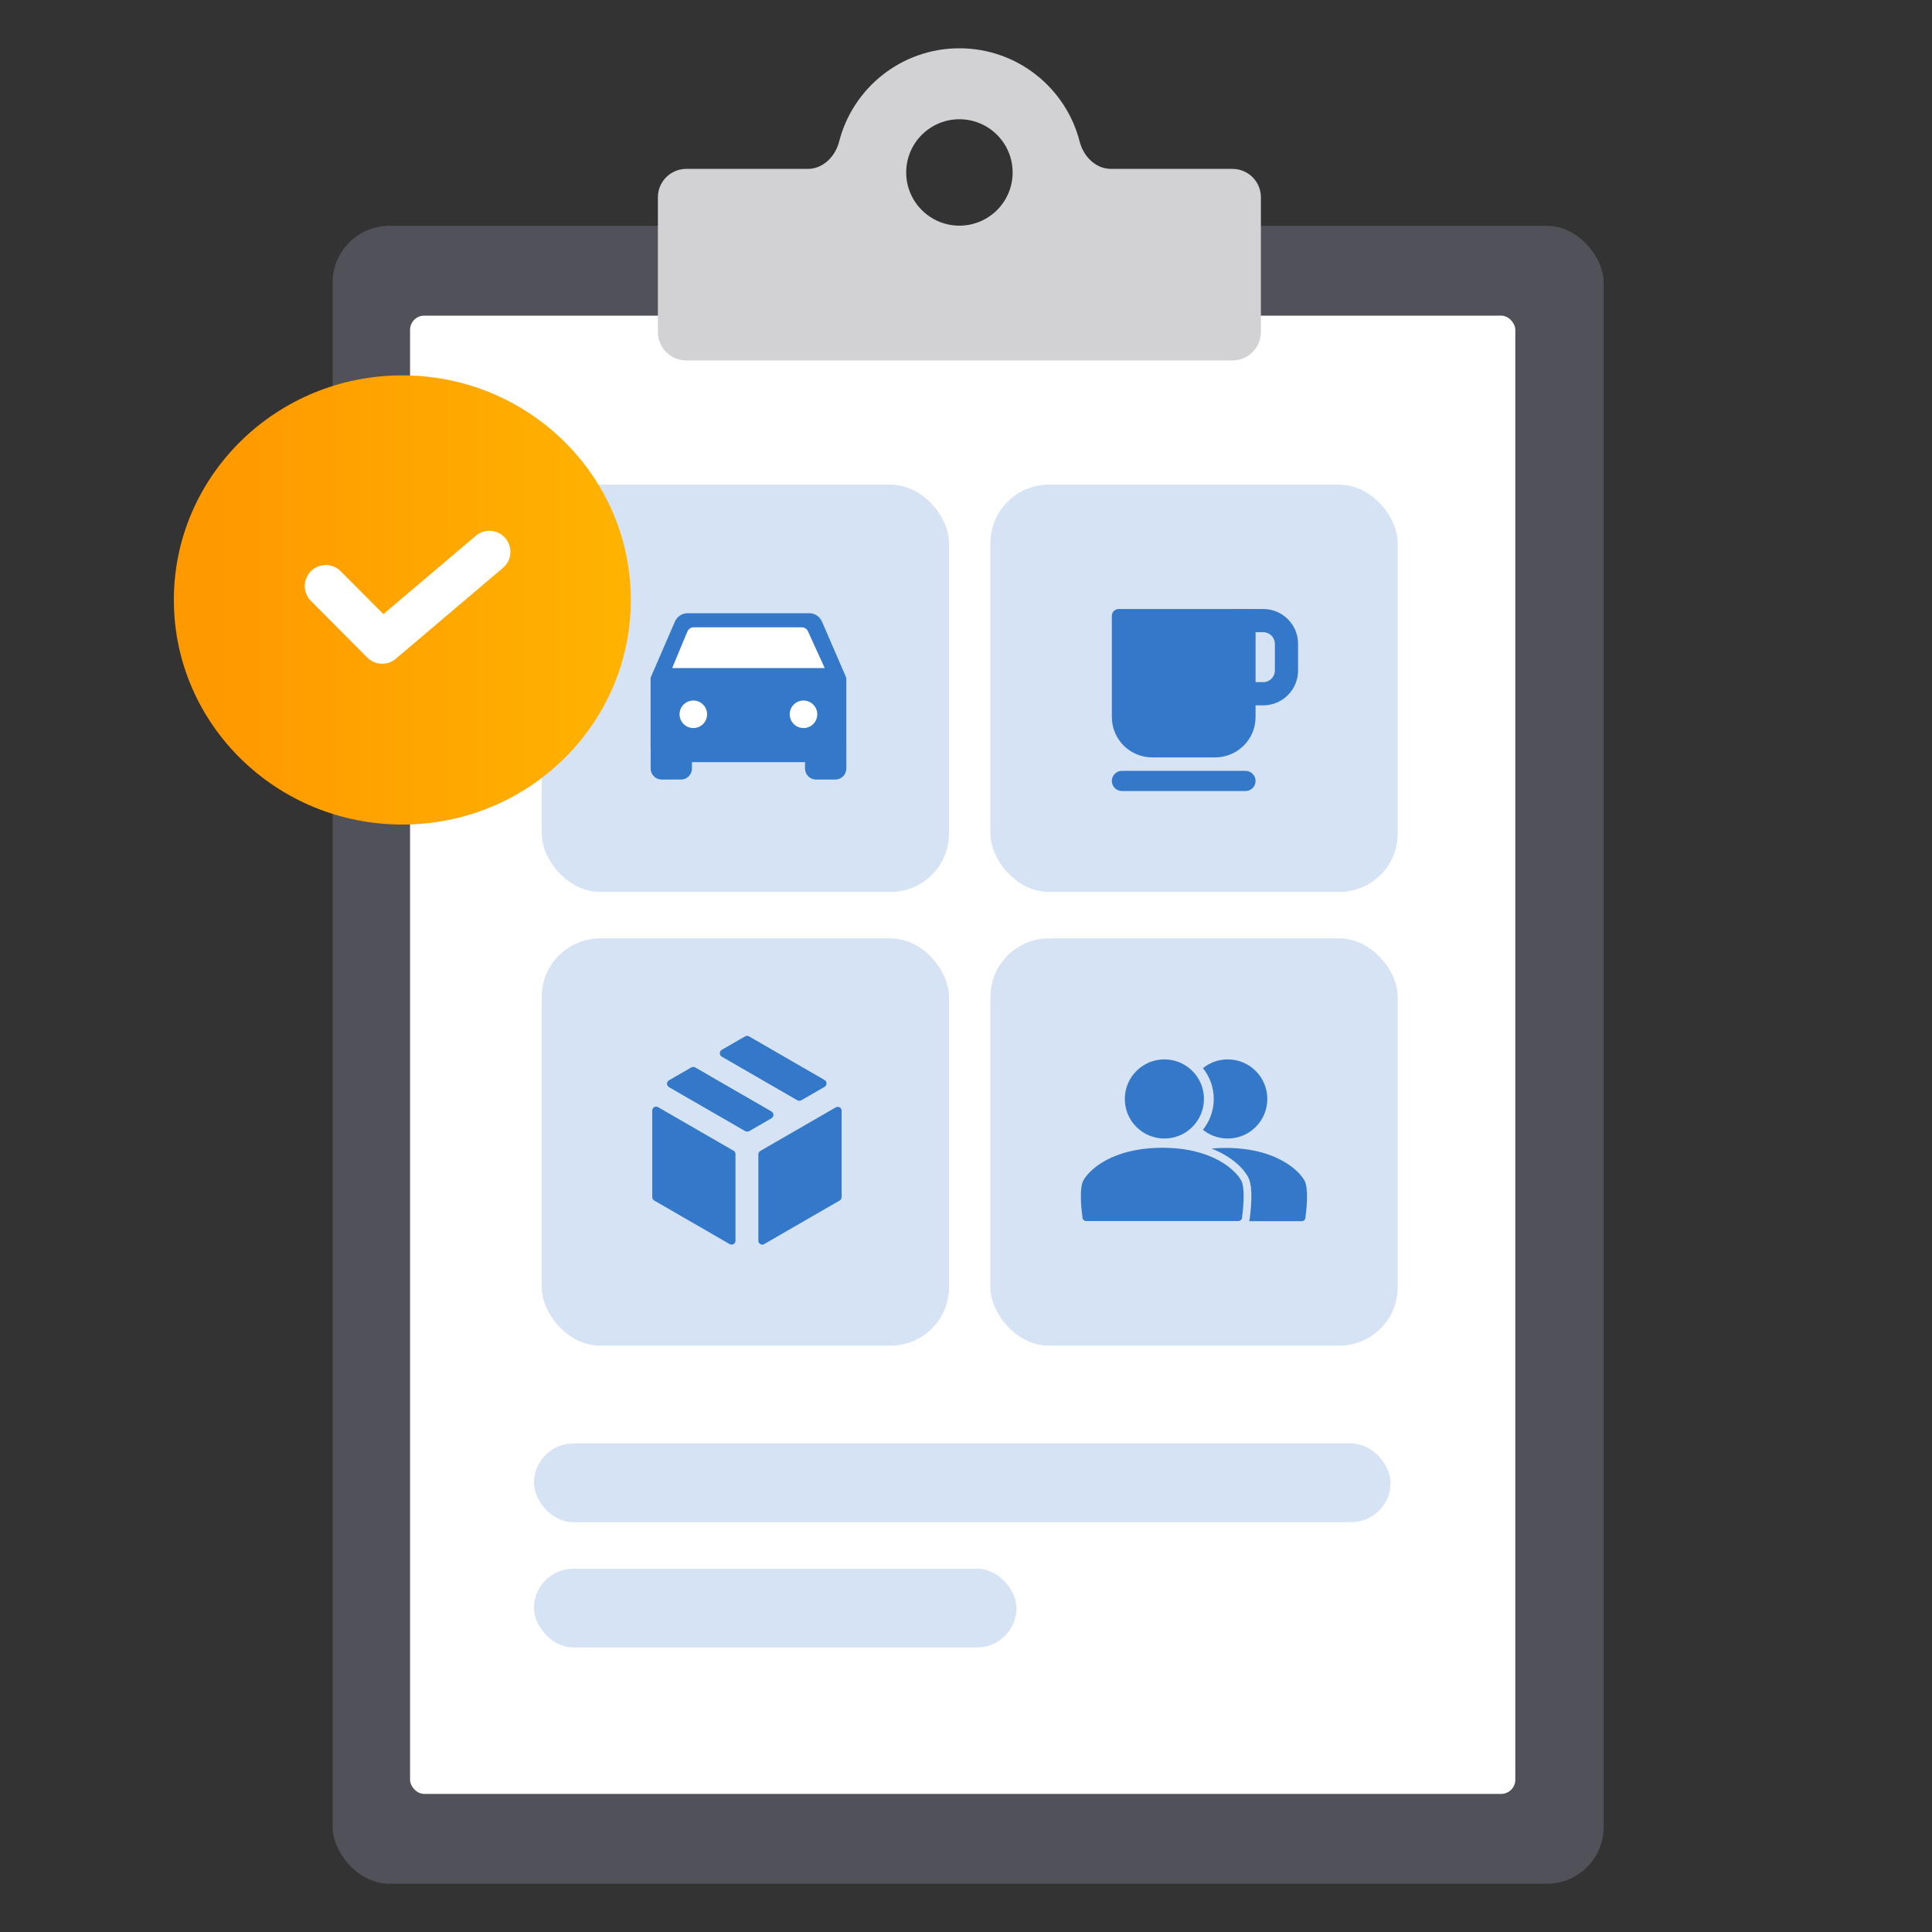 <svg width="80" height="80" viewBox="0 0 80 80" fill="none" xmlns="http://www.w3.org/2000/svg">
<rect x="0" y="0" width="80" height="80" fill="#333333" stroke="none"/>
<rect x="13.773" y="9.351" width="52.631" height="68.649" rx="2.35" fill="#515159"/>
<rect x="16.98" y="13.07" width="45.766" height="61.212" rx="0.587" fill="white"/>
<path d="M39.727 2C42.125 2 44.14 3.642 44.707 5.864C44.865 6.48 45.372 6.994 46.008 6.994H51.035C51.684 6.994 52.211 7.52 52.211 8.169V13.75C52.211 14.399 51.684 14.925 51.035 14.925H28.417C27.768 14.925 27.242 14.399 27.242 13.75V8.169C27.242 7.52 27.768 6.994 28.417 6.994H33.446C34.082 6.994 34.588 6.48 34.746 5.864C35.313 3.642 37.328 2 39.727 2ZM39.727 4.938C38.511 4.938 37.524 5.924 37.524 7.141C37.524 8.357 38.511 9.344 39.727 9.344C40.944 9.344 41.931 8.358 41.931 7.141C41.93 5.924 40.944 4.938 39.727 4.938Z" fill="#D2D2D4"/>
<rect x="22.111" y="59.77" width="35.469" height="3.262" rx="1.631" fill="#D5E3F4"/>
<rect x="22.111" y="64.956" width="19.98" height="3.262" rx="1.631" fill="#D5E3F4"/>
<rect x="22.432" y="20.069" width="16.864" height="16.864" rx="2.419" fill="#D5E3F4"/>
<path d="M33.511 25.392C33.738 25.392 33.944 25.527 34.034 25.735L35.041 28.06L35.042 28.061L35.043 28.061V30.988C35.043 30.991 35.042 30.995 35.042 30.998C35.043 31.007 35.044 31.016 35.044 31.025V31.823C35.044 32.075 34.84 32.28 34.588 32.28H33.789C33.538 32.28 33.334 32.075 33.334 31.823V31.558H28.652V31.823C28.652 32.075 28.448 32.28 28.197 32.28H27.398C27.146 32.28 26.942 32.075 26.942 31.823V31.046C26.94 31.027 26.939 31.007 26.939 30.988L26.94 28.061L26.94 28.061L26.941 28.06L27.949 25.735C28.039 25.527 28.245 25.392 28.472 25.392H33.511Z" fill="#3479C9"/>
<path d="M28.462 26.151C28.506 26.045 28.61 25.976 28.725 25.976L33.197 25.976C33.309 25.976 33.411 26.041 33.457 26.143L34.149 27.662H27.834L28.462 26.151Z" fill="white"/>
<circle cx="28.709" cy="29.577" r="0.57" fill="white"/>
<circle cx="33.271" cy="29.577" r="0.57" fill="white"/>
<rect x="41.012" y="20.069" width="16.864" height="16.864" rx="2.419" fill="#D5E3F4"/>
<path d="M52.789 26.659C52.789 26.394 52.575 26.179 52.309 26.178H51.426C51.16 26.178 50.945 26.394 50.945 26.659V27.765C50.945 28.03 51.16 28.246 51.426 28.246H52.309C52.575 28.246 52.789 28.03 52.789 27.765V26.659ZM53.75 27.765C53.75 28.561 53.105 29.206 52.309 29.207H51.426C50.63 29.207 49.984 28.561 49.984 27.765V26.659C49.984 25.863 50.63 25.218 51.426 25.218H52.309C53.105 25.218 53.75 25.863 53.75 26.659V27.765Z" fill="#3479C9"/>
<path d="M46.039 25.498C46.039 25.344 46.164 25.219 46.318 25.219H51.711C51.865 25.219 51.99 25.344 51.99 25.498V29.691C51.99 30.614 51.241 31.362 50.318 31.362H47.711C46.787 31.362 46.039 30.614 46.039 29.691V25.498Z" fill="#3479C9"/>
<path d="M51.572 31.919C51.803 31.919 51.99 32.106 51.99 32.337C51.99 32.568 51.803 32.755 51.572 32.755L46.457 32.755C46.226 32.755 46.039 32.568 46.039 32.337C46.039 32.106 46.226 31.919 46.457 31.919L51.572 31.919Z" fill="#3479C9"/>
<rect x="22.432" y="38.857" width="16.864" height="16.864" rx="2.419" fill="#D5E3F4"/>
<path fill-rule="evenodd" clip-rule="evenodd" d="M34.133 45.001C34.24 44.94 34.24 44.785 34.133 44.724L31.009 42.92C30.959 42.891 30.898 42.891 30.849 42.92L29.889 43.474C29.782 43.535 29.782 43.69 29.889 43.751L33.014 45.555C33.063 45.584 33.124 45.584 33.174 45.555L34.133 45.001ZM31.934 46.303C32.041 46.241 32.041 46.087 31.934 46.026L28.781 44.206C28.732 44.177 28.671 44.177 28.621 44.206L27.703 44.736C27.596 44.797 27.596 44.951 27.703 45.013L30.856 46.833C30.905 46.861 30.966 46.861 31.016 46.833L31.934 46.303ZM34.849 45.991C34.849 45.868 34.716 45.791 34.609 45.853L31.482 47.658C31.433 47.686 31.402 47.739 31.402 47.797V51.377C31.402 51.5 31.536 51.577 31.642 51.516L34.769 49.71C34.819 49.682 34.849 49.629 34.849 49.572V45.991ZM30.455 47.788C30.455 47.731 30.424 47.678 30.375 47.649L27.248 45.844C27.141 45.782 27.008 45.859 27.008 45.983V49.572C27.008 49.629 27.038 49.682 27.088 49.71L30.215 51.516C30.321 51.577 30.455 51.5 30.455 51.377V47.788Z" fill="#3479C9"/>
<path fill-rule="evenodd" clip-rule="evenodd" d="M34.143 45.001C34.25 44.939 34.25 44.785 34.143 44.724L31.018 42.919C30.969 42.891 30.908 42.891 30.858 42.919L29.898 43.474C29.792 43.535 29.792 43.689 29.898 43.751L33.023 45.555C33.073 45.584 33.134 45.584 33.183 45.555L34.143 45.001ZM31.943 46.303C32.05 46.241 32.05 46.087 31.943 46.026L28.791 44.206C28.741 44.177 28.68 44.177 28.631 44.206L27.713 44.735C27.606 44.797 27.606 44.951 27.713 45.013L30.866 46.833C30.915 46.861 30.976 46.861 31.026 46.833L31.943 46.303Z" fill="#3479C9"/>
<rect x="41.012" y="38.857" width="16.864" height="16.864" rx="2.419" fill="#D5E3F4"/>
<path d="M49.853 45.505C49.853 46.41 49.12 47.144 48.215 47.144C47.31 47.144 46.576 46.41 46.576 45.505C46.576 44.6 47.31 43.867 48.215 43.867C49.12 43.867 49.853 44.6 49.853 45.505Z" fill="#3479C9"/>
<path d="M50.838 43.867C51.743 43.867 52.477 44.601 52.477 45.505C52.477 46.41 51.743 47.144 50.838 47.144C50.449 47.144 50.092 47.008 49.81 46.782C50.09 46.432 50.259 45.988 50.259 45.505C50.259 45.022 50.091 44.579 49.81 44.229C50.092 44.002 50.449 43.867 50.838 43.867Z" fill="#3479C9"/>
<path d="M48.127 47.526C50.231 47.526 51.194 48.479 51.405 48.903C51.438 48.968 51.463 49.066 51.478 49.194C51.494 49.319 51.499 49.462 51.496 49.612C51.491 49.91 51.458 50.22 51.43 50.432C51.42 50.503 51.358 50.559 51.279 50.559H44.975C44.896 50.559 44.834 50.503 44.824 50.432C44.796 50.22 44.762 49.91 44.757 49.612C44.754 49.462 44.759 49.319 44.774 49.194C44.79 49.066 44.815 48.968 44.848 48.903L44.897 48.818C45.174 48.379 46.089 47.581 47.933 47.529L48.127 47.526Z" fill="#3479C9"/>
<path d="M50.75 47.533C52.855 47.533 53.818 48.487 54.029 48.91L54.052 48.966C54.074 49.027 54.091 49.106 54.102 49.201C54.118 49.326 54.122 49.47 54.12 49.619C54.115 49.917 54.081 50.227 54.053 50.44C54.044 50.511 53.982 50.566 53.903 50.566H51.725C51.735 50.537 51.743 50.506 51.747 50.474C51.776 50.256 51.811 49.933 51.816 49.617C51.819 49.459 51.814 49.3 51.797 49.155C51.779 49.012 51.748 48.873 51.692 48.76C51.52 48.416 51.036 47.901 50.168 47.559C50.352 47.543 50.545 47.533 50.75 47.533Z" fill="#3479C9"/>
<ellipse cx="16.66" cy="24.843" rx="9.461" ry="9.3" fill="url(#paint0_linear_112_4567)"/>
<path d="M19.702 22.186C20.069 21.875 20.618 21.92 20.929 22.286C21.24 22.653 21.195 23.203 20.828 23.514L16.389 27.278C16.043 27.572 15.529 27.55 15.208 27.228L12.873 24.881C12.534 24.54 12.535 23.989 12.876 23.65C13.216 23.31 13.768 23.312 14.107 23.652L15.876 25.429L19.702 22.186Z" fill="white"/>
<defs>
<linearGradient id="paint0_linear_112_4567" x1="28.79" y1="11.239" x2="8.923" y2="11.214" gradientUnits="userSpaceOnUse">
<stop stop-color="#FFB700"/>
<stop offset="1" stop-color="#FF9900"/>
</linearGradient>
</defs>
</svg>
